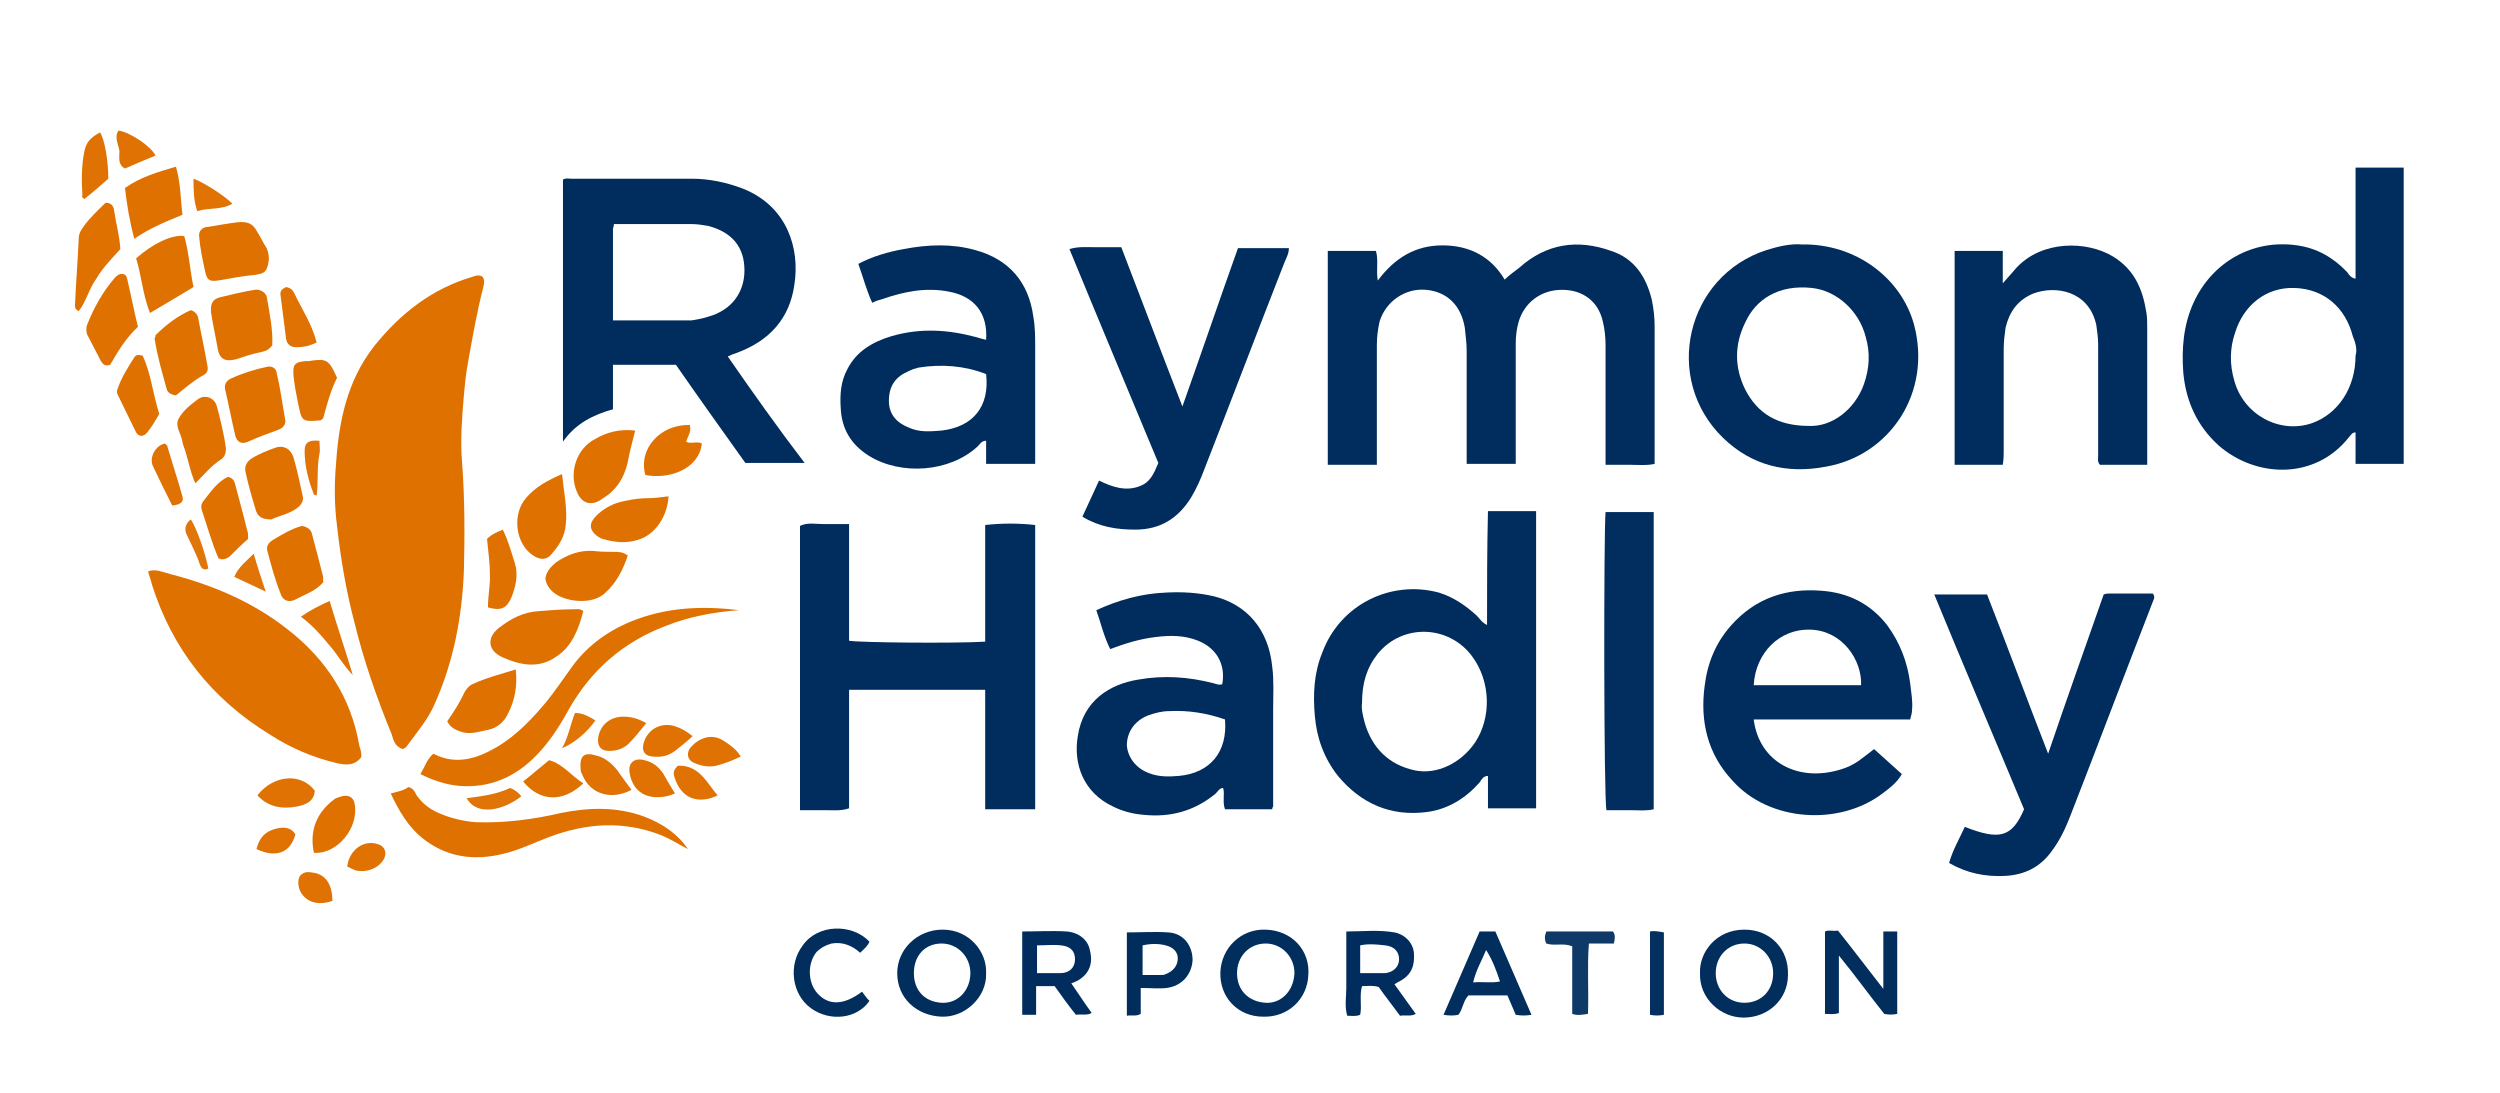 <svg xmlns="http://www.w3.org/2000/svg" xmlns:xlink="http://www.w3.org/1999/xlink" id="Layer_1" x="0px" y="0px" viewBox="0 0 270 118" style="enable-background:new 0 0 270 118;" xml:space="preserve"> <style type="text/css"> .st0{fill:#DF7100;} .st1{fill:#002D5D;} .st2{fill:#012E5E;} .st3{fill:#DF7101;} .st4{fill:#012E5D;} .st5{fill:#022E5E;} .st6{fill:#012D5D;} .st7{fill:#0F3966;} .st8{fill:#DF7102;} .st9{fill:#DF7202;} .st10{fill:#DF7203;} .st11{fill:#03305F;} .st12{fill:#E07304;} .st13{fill:#E07406;} .st14{fill:#E07405;} .st15{fill:#E07407;} .st16{fill:#E07509;} </style> <g> <path class="st0" d="M36.4,56.8c0.4,3.6,1,7.1,1.9,10.5c1,4.1,2.4,8.1,4,12c0.2,0.6,0.3,1.3,1.2,1.6c0.2-0.1,0.4-0.2,0.5-0.4 c1.1-1.5,2.3-2.9,3-4.6c2-4.5,2.9-9.3,3.1-14.2c0.1-3.9,0.1-7.9-0.2-11.8c-0.2-2.4,0-4.8,0.2-7.2c0.1-1.1,0.2-2.2,0.4-3.3 c0.5-2.8,1-5.7,1.7-8.4c0.3-1.1-0.2-1.5-1.2-1.1c-4.4,1.3-7.8,4-10.6,7.5c-2.9,3.7-3.8,8.1-4.1,12.6C36.1,52.3,36.1,54.5,36.4,56.8 z"></path> <path class="st1" d="M148.7,48.7c0-3.8,0-7.6,0-11.4c0-0.9,0.1-1.7,0.3-2.6c0.7-2.2,2.8-3.6,5-3.4c2.3,0.2,3.8,1.7,4.2,4.1 c0.1,0.9,0.2,1.7,0.2,2.6c0,3.6,0,7.3,0,10.9c0,0.4,0,0.8,0,1.2c1.8,0,3.5,0,5.3,0c0-4.4,0-8.7,0-13c0-0.8,0.1-1.6,0.3-2.3 c0.6-2.1,2.4-3.5,4.7-3.5c2.2,0,3.9,1.2,4.4,3.4c0.2,0.8,0.3,1.7,0.3,2.6c0,3.9,0,7.8,0,11.7c0,0.4,0,0.8,0,1.2c1,0,1.9,0,2.7,0 c0.9,0,1.7,0.1,2.6-0.1c0-0.2,0-0.2,0-0.3c0-4.8,0-9.6,0-14.5c0-1-0.1-1.9-0.3-2.9c-0.6-2.5-1.9-4.5-4.4-5.3 c-3.6-1.3-7-0.8-9.9,1.8c-0.5,0.4-1.1,0.8-1.6,1.3c-1.4-2.4-3.7-3.7-6.7-3.7c-3,0-5.2,1.4-7,3.8c-0.2-1.2,0.1-2.2-0.2-3.2 c-1.8,0-3.5,0-5.2,0c0,7.7,0,15.4,0,23.1c1.8,0,3.5,0,5.3,0C148.7,49.6,148.7,49.1,148.7,48.7z"></path> <path class="st1" d="M78.6,38.5c0.4-0.2,0.7-0.3,1-0.4c3.5-1.3,5.7-3.7,6.2-7.4c0.6-3.9-0.8-8.4-5.5-10.3c-1.8-0.7-3.7-1.1-5.6-1.1 c-4.3,0-8.7,0-13,0c-0.3,0-0.6-0.1-0.9,0.1c0,9.3,0,18.6,0,28.3c1.4-2,3.3-2.9,5.4-3.5c0-1.6,0-3.1,0-4.8c2.3,0,4.5,0,6.8,0 c2.5,3.6,5,7.1,7.5,10.6c2.2,0,4.2,0,6.4,0C84,46.2,81.3,42.4,78.6,38.5z M74.7,34.6c-2.4,0-4.8,0-7.2,0c-0.4,0-0.8,0-1.3,0 c0-3.4,0-6.6,0-9.9c0-0.1,0.1-0.2,0.1-0.5c1.3,0,2.6,0,3.9,0c1.5,0,3,0,4.5,0c0.6,0,1.2,0.1,1.8,0.2c2.6,0.7,3.9,2.3,3.9,4.8 c0,2.4-1.4,4.3-3.9,5C75.9,34.4,75.3,34.5,74.7,34.6z"></path> <path class="st1" d="M111.8,87.4c0-10.3,0-20.5,0-30.7c-1.8-0.2-3.6-0.2-5.4,0c0,2.2,0,4.3,0,6.4c0,2.1,0,4.2,0,6.2 c-3.3,0.2-13.7,0.1-14.7-0.1c0-4.2,0-8.3,0-12.6c-1,0-1.9,0-2.8,0c-0.8,0-1.7-0.2-2.5,0.2c0,10.3,0,20.5,0,30.7c1,0,1.8,0,2.7,0 c0.9,0,1.7,0.1,2.6-0.2c0-4.3,0-8.5,0-12.8c4.9,0,9.8,0,14.7,0c0,4.4,0,8.6,0,12.9C108.3,87.4,110,87.4,111.8,87.4z"></path> <path class="st1" d="M160.6,67.5c-0.6-0.3-0.8-0.7-1.1-1c-1.2-1.1-2.5-2-4.1-2.5c-5.2-1.4-10.7,1.3-12.6,6.5 c-0.9,2.2-1,4.5-0.8,6.8c0.2,2.4,1,4.6,2.5,6.5c2.5,3,5.7,4.4,9.6,3.9c2.3-0.3,4.2-1.5,5.7-3.2c0.2-0.3,0.4-0.7,0.9-0.7 c0,1.2,0,2.3,0,3.5c1.8,0,3.4,0,5.2,0c0-10.7,0-21.4,0-32.1c-1.7,0-3.4,0-5.2,0C160.6,59.3,160.6,63.4,160.6,67.5z M159.3,80.2 c-1.5,2.2-4.1,3.5-6.5,3c-2.8-0.6-4.6-2.4-5.4-5.1c-0.2-0.8-0.4-1.5-0.3-2.2c0-2.1,0.5-3.8,1.7-5.3c2.7-3.3,7.7-3.1,10.2,0.3 C161,73.6,161.1,77.5,159.3,80.2z"></path> <path class="st1" d="M254.4,24.1c0,2,0,4,0,6c-0.5-0.1-0.7-0.4-0.9-0.7c-1.5-1.6-3.3-2.6-5.4-2.9c-4.8-0.7-9.2,1.8-11.2,6.2 c-1.1,2.4-1.3,5-1.1,7.6c0.3,3.1,1.5,5.7,3.8,7.8c4,3.5,10.4,3.8,14.1-0.9c0.2-0.2,0.3-0.5,0.7-0.5c0,1.1,0,2.3,0,3.4 c1.8,0,3.5,0,5.2,0c0-10.7,0-21.3,0-32c-1.8,0-3.4,0-5.2,0C254.4,20.1,254.4,22.1,254.4,24.1z M254.4,38.4c0,3.5-1.9,6.3-4.7,7.3 c-3.5,1.2-7.4-0.9-8.4-4.6c-0.5-1.7-0.5-3.5,0.1-5.2c0.9-2.9,3.3-4.9,6.4-4.8c3.2,0.1,5.5,2.1,6.3,5.2 C254.4,37,254.6,37.8,254.4,38.4z"></path> <path class="st1" d="M93.8,49.2c3.5,2.2,8.8,1.8,11.8-1c0.2-0.2,0.4-0.6,0.9-0.6c0,0.8,0,1.6,0,2.5c1.8,0,3.5,0,5.3,0 c0-0.5,0-0.9,0-1.3c0-3.8,0-7.5,0-11.3c0-1.1,0-2.2-0.2-3.3c-0.5-3.7-2.6-6.2-6.3-7.2c-2.5-0.7-5.1-0.6-7.7-0.1 c-1.7,0.3-3.4,0.8-4.9,1.6c0.5,1.4,0.9,2.9,1.5,4.2c0.4-0.2,0.7-0.3,1.1-0.4c2.3-0.8,4.7-1.3,7.2-0.8c2.7,0.5,4.2,2.3,4,5.2 c-0.4-0.1-0.8-0.2-1.1-0.3c-3-0.8-6-1-9.1-0.1c-2,0.6-3.8,1.6-4.8,3.6c-0.7,1.3-0.8,2.7-0.7,4.2C90.9,46.3,91.9,48,93.8,49.2z M98.1,40.1c0.4-0.2,0.7-0.3,1.1-0.4c2.5-0.4,5-0.2,7.3,0.7c0.4,3.5-1.4,5.7-4.8,6.1c-1.2,0.1-2.4,0.2-3.5-0.3 c-1.3-0.5-2.2-1.4-2.2-2.9C96,41.7,96.7,40.7,98.1,40.1z"></path> <path class="st1" d="M132.3,87.4c1.8,0,3.4,0,5.1,0c0-0.2,0.1-0.3,0.1-0.3c0-3.5,0-7,0-10.5c0-1.5,0.1-3.1-0.1-4.6 c-0.4-4-2.7-6.7-6.3-7.6c-1.7-0.4-3.5-0.5-5.2-0.4c-2.6,0.1-5.1,0.8-7.5,1.9c0.5,1.4,0.8,2.8,1.5,4.2c1.6-0.6,3.2-1.1,4.9-1.3 c1.6-0.2,3.1-0.2,4.6,0.4c2,0.8,3,2.6,2.6,4.7c-0.3,0.1-0.6,0-0.9-0.1c-2.7-0.7-5.4-0.9-8.2-0.4c-3,0.5-5.9,2.2-6.5,6.1 c-0.5,3,0.6,6.1,3.8,7.6c1,0.5,2.1,0.8,3.3,0.9c2.9,0.3,5.5-0.4,7.8-2.3c0.2-0.2,0.4-0.6,0.8-0.6C132.3,85.8,132,86.6,132.3,87.4z M127.3,83.8c-1.1,0.1-2.2,0.1-3.2-0.3c-1.4-0.5-2.3-1.7-2.4-3c0-1.4,0.8-2.6,2.2-3.2c0.8-0.3,1.6-0.5,2.4-0.5c2-0.1,4,0.2,6,0.9 C132.6,81.2,130.7,83.5,127.3,83.8z"></path> <path class="st1" d="M194.6,26.4c-1.2-0.1-2.5,0.2-3.8,0.6c-8.7,2.8-11.3,13.9-4.7,20.3c3.1,3,6.9,3.9,11.1,3.1 c6.9-1.2,11.5-8,9.5-15.4C205.3,30,200.4,26.3,194.6,26.4z M201.3,41.5c-1,2.8-3.5,4.6-5.9,4.5c-3.5,0-5.6-1.4-6.9-3.9 c-1.2-2.4-1.2-4.9,0-7.3c1.1-2.4,3.5-4.1,7.2-3.7c2.7,0.3,5.1,2.5,5.8,5.3C202,38.1,201.9,39.8,201.3,41.5z"></path> <path class="st1" d="M203.8,67.5c-1.8-2.3-4.2-3.5-7.1-3.7c-3.8-0.3-7.1,0.8-9.7,3.7c-1.7,1.9-2.6,4.1-2.9,6.6 c-0.5,3.8,0.3,7.3,3,10.2c4,4.5,11.6,4.9,16.2,1.4c0.8-0.6,1.6-1.2,2.1-2.1c-1-0.9-2-1.8-3-2.7c-0.6,0.5-1.2,0.9-1.7,1.3 c-0.6,0.4-1.2,0.7-1.9,0.9c-4.5,1.4-8.8-0.7-9.4-5.4c5.6,0,11.3,0,16.9,0c0.1-0.4,0.2-0.7,0.2-1c0.1-1-0.1-1.9-0.2-2.9 C206,71.5,205.2,69.4,203.8,67.5z M201,74c-3.9,0-7.7,0-11.6,0c0.2-3.5,2.8-6.1,6.1-6C199,68.1,201.1,71.3,201,74z"></path> <path class="st1" d="M227.8,64.1c-0.2,0-0.3,0-0.6,0.1c-2,5.7-4,11.3-6,17.2c-2.3-5.9-4.4-11.6-6.6-17.2c-1.9,0-3.7,0-5.7,0 c3.2,7.8,6.5,15.5,9.7,23.2c-1.3,3-2.6,3.4-6.4,1.9c-0.6,1.3-1.3,2.5-1.7,3.9c1.9,1.1,3.9,1.5,6,1.4c2.2-0.1,3.9-1,5.1-2.7 c0.9-1.2,1.5-2.5,2-3.8c3-7.7,5.9-15.4,8.9-23.1c0.1-0.3,0.3-0.5,0-0.9C231,64.1,229.4,64.1,227.8,64.1z"></path> <path class="st1" d="M123.1,52.5c-1.5,0.6-3,0.1-4.4-0.6c-0.6,1.3-1.2,2.6-1.8,3.9c1.8,1.1,3.7,1.4,5.7,1.4c2.7,0,4.6-1.2,6-3.4 c0.6-1,1.1-2.1,1.5-3.2c2.9-7.4,5.7-14.8,8.6-22.2c0.2-0.5,0.5-1,0.5-1.6c-1.9,0-3.6,0-5.5,0c-2,5.6-3.9,11.2-6,17.1 c-2.3-5.9-4.4-11.5-6.6-17.2c-1,0-1.9,0-2.8,0c-0.9,0-1.8-0.1-2.8,0.2c3.2,7.8,6.4,15.4,9.6,23.1C124.6,51.2,124.2,52.1,123.1,52.5 z"></path> <path class="st1" d="M216.4,48.7c0-3.7,0-7.4,0-11c0-0.8,0.1-1.6,0.2-2.3c0.4-1.7,1.3-3,3-3.7c2.4-0.9,6-0.3,6.8,3.4 c0.1,0.7,0.2,1.4,0.2,2.1c0,4,0,8,0,12c0,0.3-0.1,0.7,0.2,1c1.7,0,3.3,0,5.1,0c0-0.3,0-0.5,0-0.6c0-4.7,0-9.5,0-14.2 c0-0.6,0-1.1-0.1-1.7c-0.4-2.5-1.3-4.6-3.6-6c-2.8-1.7-7.7-1.8-10.5,1.3c-0.4,0.5-0.9,1-1.4,1.6c0-1.3,0-2.4,0-3.5 c-1.8,0-3.5,0-5.2,0c0,7.7,0,15.4,0,23.1c1.8,0,3.5,0,5.2,0C216.4,49.6,216.4,49.1,216.4,48.7z"></path> <path class="st0" d="M36.3,82.4c0.9,0.2,1.9,0.4,2.7-0.6c0.1-0.5-0.1-0.9-0.2-1.3c-0.9-5.2-3.6-9.3-7.7-12.5c-3.8-3-8.1-4.8-12.7-6 c-0.8-0.2-1.6-0.6-2.4-0.3c0.1,0.5,0.3,0.9,0.4,1.4c2.2,7,6.5,12.4,12.7,16.2C31.4,80.8,33.8,81.8,36.3,82.4z"></path> <path class="st2" d="M178.6,55.3c-1.8,0-3.5,0-5.2,0c-0.2,2.1-0.2,31.2,0.1,32.2c0.9,0,1.7,0,2.6,0c0.9,0,1.7,0.1,2.5-0.1 C178.6,76.6,178.6,66,178.6,55.3z"></path> <path class="st0" d="M68.2,67.1c-2.7,1.1-5,2.8-6.7,5.3c-0.8,1.1-1.6,2.3-2.5,3.4c-1.5,1.8-3.1,3.5-5.2,4.8c-2.2,1.3-4.5,2.1-7,0.8 c-0.7,0.6-0.9,1.4-1.4,2.2c1.8,0.9,3.6,1.4,5.5,1.3c2.5-0.1,4.7-1.1,6.6-2.9c1.7-1.6,2.9-3.5,4-5.5c2.4-4.2,5.9-7.2,10.4-8.9 c2.5-1,5.2-1.5,7.9-1.7C75.8,65.4,71.9,65.6,68.2,67.1z"></path> <path class="st0" d="M69.6,88.2c-3-1.1-6-1-9-0.4c-3,0.7-6.1,1.1-9.2,1c-1.3-0.1-2.6-0.4-3.8-0.9c-1-0.4-1.9-1-2.6-2 c-0.2-0.4-0.4-0.8-0.9-0.9c-0.5,0.4-1.2,0.5-1.9,0.7c0.9,1.9,1.9,3.6,3.4,4.8c2.6,2.1,5.6,2.5,8.8,1.7c1.7-0.4,3.3-1.2,4.9-1.8 c4-1.5,8-1.8,12.1-0.2c1,0.4,1.9,1,2.9,1.5C73.3,90.2,71.7,89,69.6,88.2z"></path> <path class="st3" d="M60.1,70.9c1.7-1.1,2.4-3,2.9-4.9c-0.4-0.3-0.7-0.2-1-0.2c-1.3,0-2.5,0.1-3.8,0.2c-1.7,0.1-3,0.8-4.3,1.8 c-1.4,1.1-1.2,2.5,0.4,3.2C56.3,71.9,58.3,72.2,60.1,70.9z"></path> <path class="st4" d="M203.4,106.8c-1.8-2.3-3.3-4.3-4.9-6.3c-0.5,0.1-1-0.1-1.4,0.1c0,3,0,5.9,0,8.9c0.5,0,1,0.1,1.5-0.1 c0-2,0-4,0-6.2c1.8,2.2,3.3,4.3,4.9,6.3c0.5,0.1,0.9,0.1,1.4,0c0-3,0-5.9,0-8.9c-0.5,0-1,0-1.5,0 C203.4,102.6,203.4,104.6,203.4,106.8z"></path> <path class="st3" d="M27.5,31.3c-1.2,0.2-2.5,0.5-3.7,0.8c-0.9,0.2-1.1,0.8-1,1.7c0.2,1.3,0.5,2.6,0.7,3.8c0.2,1.2,0.8,1.5,2,1.2 c0.9-0.3,1.8-0.6,2.8-0.8c0.4-0.1,0.7-0.2,1.1-0.7c0.1-1.7-0.3-3.5-0.6-5.3C28.6,31.5,28,31.2,27.5,31.3z"></path> <path class="st4" d="M136.7,100.4c-2.7-0.1-4.8,2-4.9,4.6c-0.1,2.7,1.9,4.8,4.6,4.8c2.7,0.1,4.8-1.9,4.9-4.5 C141.5,102.7,139.6,100.5,136.7,100.4z M136.7,108.3c-1.8-0.1-3.1-1.3-3.1-3.2c0-1.8,1.3-3.2,3.1-3.2c1.7,0,3.1,1.4,3.1,3.2 C139.7,107.2,138.2,108.4,136.7,108.3z"></path> <path class="st4" d="M101.8,100.4c-2.7,0-4.9,2.1-4.9,4.7c0,2.7,2.1,4.6,4.8,4.7c2.5,0.1,4.9-2.1,4.8-4.7 C106.6,102.8,104.7,100.4,101.8,100.4z M101.7,108.3c-1.8-0.1-3-1.3-3-3.2c0-1.9,1.2-3.2,3-3.2c1.7,0,3.1,1.4,3.1,3.2 C104.8,106.9,103.5,108.4,101.7,108.3z"></path> <path class="st5" d="M188.4,100.4c-3.1,0-4.9,2.5-4.8,4.7c-0.1,2.7,2.2,4.8,4.7,4.8c2.7,0,4.8-2,4.8-4.6 C193.2,102.5,191.2,100.4,188.4,100.4z M188.4,108.3c-1.8,0-3.1-1.4-3.1-3.2c0-1.8,1.3-3.2,3.1-3.2c1.7,0,3.1,1.4,3.1,3.2 C191.5,107,190.2,108.3,188.4,108.3z"></path> <path class="st3" d="M28.9,39.6c-1.4,0.3-2.7,0.7-4,1.3c-0.4,0.2-0.7,0.6-0.6,1.1c0.4,1.7,0.7,3.3,1.1,5c0.2,0.8,0.7,1,1.4,0.7 c1.1-0.5,2.2-0.9,3.3-1.3c0.5-0.2,0.8-0.6,0.7-1.1c-0.3-1.6-0.5-3.3-0.9-4.9C29.9,39.9,29.5,39.5,28.9,39.6z"></path> <path class="st3" d="M21.5,25.4c0.1,1.4,0.4,2.8,0.7,4.1c0.2,0.8,0.5,0.9,1.3,0.8c1.3-0.2,2.6-0.5,4-0.6c1.1-0.2,1.3-0.3,1.5-1.4 c0.1-0.5,0-1-0.2-1.5c-0.4-0.6-0.7-1.3-1.1-1.9c-0.4-0.7-0.9-1-2-0.9c-0.9,0.1-2,0.3-3.2,0.5C22,24.5,21.5,24.8,21.5,25.4z"></path> <path class="st1" d="M151.3,105.9c1.2-0.7,1.5-1.7,1.4-3c-0.1-1.1-1-2-2.1-2.2c-1.7-0.3-3.5-0.1-5.2-0.1c0,1.2,0,2.2,0,3.2 c0,1,0,1.9,0,2.9c0,1-0.2,2,0.1,3c0.5,0,0.9,0.1,1.4-0.1c0.2-1-0.1-2.1,0.2-3.1c0.6,0,1.2-0.1,1.8,0.1c0.7,1,1.5,2,2.3,3.1 c0.6-0.1,1.2,0.1,1.7-0.2c-0.8-1.1-1.5-2.1-2.3-3.2C150.9,106.1,151.1,106,151.3,105.9z M146.9,105.1c0-1,0-2,0-3 c0.9-0.2,1.8-0.1,2.7,0c1,0.1,1.5,0.7,1.5,1.5c0,0.8-0.6,1.4-1.5,1.5C148.7,105.1,147.9,105.1,146.9,105.1z"></path> <path class="st1" d="M116.4,105.9c1.2-0.7,1.7-1.8,1.3-3.3c-0.2-1.1-1.2-1.9-2.5-2c-1.6-0.1-3.2,0-4.8,0c0,3,0,6,0,9 c0.5,0,1,0,1.5,0c0-1,0-2,0-3.1c0.7,0,1.3,0,2,0c0.7,1,1.5,2.1,2.3,3.1c0.6-0.1,1.2,0.1,1.7-0.2c-0.8-1.1-1.5-2.2-2.2-3.2 C116,106.1,116.2,106,116.4,105.9z M112,105.1c0-1.1,0-2,0-3c0.9,0,1.8-0.1,2.6,0c1,0.1,1.5,0.6,1.5,1.5c0,0.9-0.6,1.5-1.6,1.5 C113.7,105.1,112.9,105.1,112,105.1z"></path> <path class="st3" d="M19,42.7c1-0.8,1.9-1.6,3-2.2c0.4-0.2,0.5-0.6,0.4-1c-0.3-1.8-0.7-3.5-1-5.2c-0.1-0.4-0.4-0.7-0.8-0.8 c-1.4,0.6-2.7,1.6-3.8,2.7c0,0.2-0.1,0.3-0.1,0.4c0.3,1.9,0.8,3.6,1.3,5.4C18.1,42.4,18.4,42.6,19,42.7z"></path> <path class="st3" d="M32.3,54.7c0.3-0.3,0.5-0.7,0.4-1.1c-0.3-1.4-0.6-2.8-1-4.2c-0.3-0.9-1-1.3-1.8-1.1C29,48.6,28,49,27.2,49.5 c-0.5,0.3-0.8,0.8-0.7,1.4c0.3,1.4,0.7,2.8,1.1,4.1c0.2,0.8,0.7,1.1,1.7,1.1C30.1,55.7,31.4,55.5,32.3,54.7z"></path> <path class="st3" d="M59.6,59.8c0.8-0.9,1.4-1.9,1.5-3.1c0.2-1.8-0.2-3.5-0.4-5.5c-1.6,0.7-2.9,1.4-3.9,2.6 c-1.4,1.6-1.2,4.5,0.4,5.9C58.1,60.5,59,60.6,59.6,59.8z"></path> <path class="st3" d="M58.9,62.5c0.1,0.6,0.4,1.1,0.9,1.5c1.2,1,4.2,1.4,5.6,0c1.2-1.1,1.9-2.5,2.4-4c-0.5-0.4-1-0.4-1.5-0.4 c-0.7,0-1.5,0-2.2-0.1c-1.5-0.1-2.8,0.4-4,1.2C59.5,61.2,59,61.7,58.9,62.5z"></path> <path class="st3" d="M64.3,47.4c-2,1-2.9,3.6-2,5.7c0.5,1.3,1.6,1.6,2.7,0.8c1.5-0.9,2.4-2.2,2.8-4c0.2-1.1,0.5-2.2,0.8-3.4 C66.9,46.3,65.5,46.7,64.3,47.4z"></path> <path class="st3" d="M30.3,64.1c0.2,0.7,0.8,1,1.5,0.7c1.1-0.6,2.2-0.9,3.1-1.9c0-0.2,0-0.4,0-0.6c-0.4-1.6-0.8-3.1-1.2-4.6 c-0.1-0.5-0.5-0.8-1.1-0.9c-1.1,0.3-2.1,0.9-3.1,1.5c-0.5,0.3-0.8,0.7-0.6,1.3C29.3,61.1,29.7,62.6,30.3,64.1z"></path> <path class="st3" d="M16.2,33.8c1.7-1,3.2-1.9,4.7-2.8c-0.4-1.9-0.5-3.8-1-5.5c-1.3-0.2-3.4,0.8-5.2,2.4 C15.3,29.8,15.4,31.8,16.2,33.8z"></path> <path class="st3" d="M13.8,30.4c-0.1-0.4-0.1-0.7-0.5-0.8c-0.4-0.1-0.7,0.2-0.9,0.4c-1.3,1.5-2.3,3.3-3,5.1c-0.1,0.3-0.1,0.7,0,1 c0.5,1,1,1.9,1.5,2.9c0.2,0.3,0.4,0.6,1,0.4c0.8-1.4,1.7-2.9,3-4.1C14.5,33.7,14.2,32.1,13.8,30.4z"></path> <path class="st4" d="M159.8,100.6c-1.3,3-2.6,6-3.9,9c0.6,0.1,1.1,0.1,1.6,0c0.5-0.6,0.5-1.5,1.1-2.1c1.4,0,2.8,0,4.2,0 c0.3,0.7,0.6,1.4,0.9,2.1c0.6,0.1,1.1,0.1,1.7,0c-1.3-3-2.6-6-3.9-9C160.8,100.6,160.3,100.6,159.8,100.6z M159.1,106.1 c0.3-1.3,0.9-2.3,1.4-3.5c0.7,1.1,1.1,2.2,1.5,3.4C161,106.2,160.1,106,159.1,106.1z"></path> <path class="st3" d="M50.2,74.7c-0.5,1.1-1.2,2.2-1.9,3.2c0.3,0.6,0.8,0.9,1.4,1.1c1.1,0.4,2,0,3.1-0.2c0.9-0.2,1.6-0.8,2-1.6 c0.8-1.5,1.1-3.1,0.9-4.9c-1.6,0.5-3.2,0.9-4.7,1.6C50.6,74.1,50.4,74.4,50.2,74.7z"></path> <path class="st6" d="M126.2,100.7c-1.5-0.1-3,0-4.5,0c0,3,0,6,0,9c0.5-0.1,1,0.1,1.5-0.2c0-0.8,0-1.7,0-2.8c1,0,1.9,0.1,2.8,0 c1.6-0.2,2.7-1.4,2.8-3C128.8,102.1,127.8,100.8,126.2,100.7z M125.9,105.2c-0.2,0.1-0.3,0.1-0.5,0.1c-0.6,0-1.3,0-2,0 c0-1.2,0-2.2,0-3.2c0.9-0.2,1.7-0.2,2.5,0c0.8,0.2,1.3,0.7,1.3,1.4C127.2,104.3,126.7,104.9,125.9,105.2z"></path> <path class="st0" d="M23.9,49.6c0.4-0.3,0.5-0.7,0.5-1.2c-0.2-1.5-0.6-3.1-1-4.6c-0.3-0.9-1.3-1.2-2-0.7c-0.8,0.6-1.6,1.2-2.1,2.1 c-0.4,0.7,0.1,1.4,0.3,2.1c0.1,0.3,0.1,0.5,0.2,0.8c0.5,1.3,0.7,2.8,1.3,4.1C22,51.3,22.8,50.3,23.9,49.6z"></path> <path class="st3" d="M14.5,25.8c1.7-1.2,3.5-1.9,5.2-2.6c-0.2-1.8-0.2-3.5-0.7-5.2c-2,0.6-3.8,1.1-5.5,2.3 C13.7,22.1,14,23.9,14.5,25.8z"></path> <path class="st3" d="M13,26.9c-0.1-1.5-0.5-2.9-0.7-4.3c-0.1-0.4-0.3-0.7-0.9-0.7c-0.8,0.8-1.7,1.6-2.4,2.6 c-0.3,0.4-0.5,0.8-0.5,1.3c-0.1,2.4-0.3,4.7-0.4,7.1c0,0.3,0,0.5,0.4,0.7c0.8-1,1.1-2.4,1.9-3.5C11.1,28.9,12.1,27.9,13,26.9z"></path> <path class="st5" d="M89.8,101.9c1.2-0.2,2.2,0.2,3.1,1c0.4-0.4,0.8-0.7,1-1.2c-1.9-2-5.6-1.9-7.2,0.4c-1.6,2.1-1.2,5.3,0.9,6.8 c2.1,1.5,5,1.1,6.3-0.8c-0.3-0.3-0.5-0.6-0.8-1c-2,1.5-3.6,1.5-4.8,0.2c-1.1-1.2-1.1-3.3-0.1-4.5C88.6,102.4,89.1,102.1,89.8,101.9 z"></path> <path class="st3" d="M64.4,55.7c-0.8,0.8-0.8,1.5,0.1,2.2c0.2,0.1,0.4,0.3,0.6,0.3c1.3,0.4,2.6,0.5,3.8,0.1 c1.8-0.5,3.2-2.5,3.3-4.7c-0.8,0.1-1.5,0.2-2.1,0.2c-0.9,0-1.7,0.1-2.6,0.3C66.3,54.3,65.2,54.9,64.4,55.7z"></path> <path class="st3" d="M24.8,60.1c0.6-0.6,1.3-1.3,2-1.9c0-0.4,0-0.7-0.1-0.9c-0.4-1.7-0.9-3.4-1.3-5c-0.1-0.4-0.3-0.7-0.8-0.8 c-1.2,0.6-1.9,1.7-2.7,2.7c-0.2,0.3-0.2,0.6-0.1,0.9c0.6,1.8,1.1,3.6,1.8,5.2C24,60.5,24.4,60.4,24.8,60.1z"></path> <path class="st3" d="M15.4,38.4c-0.5-0.1-0.7-0.1-0.9,0.2c-0.7,1.1-1.4,2.2-1.8,3.4c-0.1,0.2-0.1,0.4,0,0.6c0.7,1.4,1.3,2.7,2,4.1 c0.3,0.5,0.8,0.5,1.2,0c0.5-0.6,0.9-1.3,1.3-2C16.5,42.5,16.3,40.3,15.4,38.4z"></path> <path class="st7" d="M167,100.6c-0.2,0.5-0.2,0.9,0,1.3c0.9,0.3,1.8-0.1,2.8,0.3c0,2.5,0,4.9,0,7.3c0.6,0.2,1,0.1,1.7,0 c0.1-2.6-0.1-5,0.1-7.6c1,0,1.9,0,2.7,0c0.1-0.5,0.2-0.9-0.1-1.3C171.8,100.6,169.5,100.6,167,100.6z"></path> <path class="st3" d="M74.5,45.9c-3.2-0.1-5.6,2.6-4.8,5.4c2.5,0.5,5.8-0.6,6.1-3.4c-0.5-0.3-1.2,0.1-1.7-0.2 C74.3,47.1,74.7,46.6,74.5,45.9z"></path> <path class="st8" d="M33,39c-1.2,0.1-1.4,0.4-1.3,1.6c0.1,1,0.3,2,0.5,3c0.4,1.8,0.3,2,2.4,1.8c0.1,0,0.1-0.1,0.3-0.2 c0.4-1.5,0.8-3,1.5-4.4c-0.9-2-1.1-2.1-3.1-1.8C33.2,39,33.1,39,33,39z"></path> <path class="st3" d="M52.7,65.6c1.4,0.4,2,0.1,2.5-1c0.5-1.2,0.8-2.5,0.4-3.8c-0.4-1.2-0.7-2.4-1.3-3.6c-0.7,0.3-1.2,0.5-1.7,1 c0.1,1.2,0.3,2.4,0.3,3.6C53,63,52.7,64.2,52.7,65.6z"></path> <path class="st3" d="M38.3,86.8c-0.1-0.7-0.7-1-1.4-0.8c-0.3,0.1-0.7,0.2-0.9,0.4c-1.8,1.4-2.6,3.3-2.1,5.7 C36.4,92.3,38.8,89.4,38.3,86.8z"></path> <path class="st3" d="M56.5,84.4c1.8,2.2,4.3,2.3,6.5,0.2c-1.3-0.8-2.2-2.1-3.7-2.5C58.3,82.9,57.4,83.7,56.5,84.4z"></path> <path class="st9" d="M68.2,85.3c-0.6-0.8-1.1-1.5-1.6-2.2c-0.6-0.7-1.3-1.3-2.2-1.5c-1.3-0.4-1.8,0-1.7,1.4c0,0.3,0.1,0.5,0.2,0.7 C63.8,85.9,66.2,86.4,68.2,85.3z"></path> <path class="st10" d="M34,85.4c-1.5-2-4.5-1.7-6.2,0.5c1.2,1.3,2.7,1.5,4.3,1.2C33,86.9,33.9,86.6,34,85.4z"></path> <path class="st9" d="M30.9,36.6c0.1,0.6,0.5,0.9,1.1,0.9c0.7,0,1.3-0.1,2.2-0.5c-0.5-2-1.6-3.6-2.4-5.3c-0.2-0.4-0.4-0.6-0.9-0.7 c-0.4,0.2-0.7,0.4-0.6,0.9C30.5,33.5,30.7,35,30.9,36.6z"></path> <path class="st10" d="M9.1,21.5c0.9-0.7,1.8-1.5,2.6-2.2c0-1.9-0.4-4.3-0.9-5c-1.1,0.6-1.5,1.1-1.7,2.1c-0.3,1.5-0.3,3.1-0.2,4.7 C8.8,21.3,8.9,21.3,9.1,21.5z"></path> <path class="st11" d="M178.2,100.6c0,3,0,6,0,9c0.5,0.1,1,0.1,1.5,0c0-3,0-5.9,0-8.9C179.1,100.6,178.7,100.5,178.2,100.6z"></path> <path class="st10" d="M35.5,69.6c0.9,1,1.6,2.3,2.6,3.3c-0.8-2.7-1.7-5.3-2.5-8c-1.1,0.5-2.1,1-3.1,1.7 C33.7,67.5,34.6,68.5,35.5,69.6z"></path> <path class="st10" d="M71,86.1c0.6,0,1.2-0.1,1.9-0.4c-0.5-0.8-0.9-1.5-1.3-2.2c-0.5-0.7-1.1-1.2-2-1.4c-1.1-0.3-1.8,0.3-1.6,1.4 C68.3,85.2,69.4,86.1,71,86.1z"></path> <path class="st9" d="M68.1,80.1c0.6-0.6,1.1-1.3,1.7-2c-0.9-0.5-1.6-0.7-2.5-0.7c-1.4,0-2.5,0.9-2.7,2.3c-0.1,0.9,0.3,1.4,1.2,1.4 C66.7,81.1,67.5,80.8,68.1,80.1z"></path> <path class="st9" d="M78.3,80.1c-1.4-1-2.8-0.4-3.7,0.6c-0.5,0.6-0.4,1.4,0.4,1.7c0.9,0.4,1.8,0.5,2.7,0.2c0.7-0.2,1.5-0.5,2.3-0.9 C79.5,80.9,78.9,80.5,78.3,80.1z"></path> <path class="st9" d="M74.8,79.5c-0.8-0.6-1.1-0.8-2-1.1c-1.5-0.4-2.9,0.4-3.3,1.9c-0.2,0.8,0.1,1.3,0.9,1.4c0.9,0.1,1.7,0,2.5-0.6 C73.5,80.6,74.2,80.1,74.8,79.5z"></path> <path class="st10" d="M16.5,50.3c0.7,1.5,1.4,2.9,2.1,4.3c0.9-0.1,1.3-0.4,1.1-1c-0.5-1.8-1.1-3.6-1.6-5.3c0-0.2-0.2-0.3-0.3-0.4 C16.8,48.1,16.1,49.4,16.5,50.3z"></path> <path class="st10" d="M73.2,82.7c-0.4,0.4-0.5,0.7-0.4,1.1c0.2,0.7,0.5,1.3,1,1.8c0.9,0.9,2.3,1,3.7,0.3 C76.3,84.5,75.5,82.6,73.2,82.7z"></path> <path class="st10" d="M13.5,18.2c1.1-0.5,2.1-0.9,3.3-1.4c-0.5-1-2.7-2.5-4-2.7c-0.5,0.7,0,1.5,0.1,2.2 C12.9,17,12.7,17.8,13.5,18.2z"></path> <path class="st10" d="M34.1,94.3c-0.6-0.1-1.2-0.3-1.7,0.3c-0.3,0.4-0.2,1.3,0.1,1.8c0.7,1.1,1.9,1.4,3.4,0.9 C35.9,95.7,35.3,94.6,34.1,94.3z"></path> <path class="st9" d="M40.9,91.2c-1.6-0.6-3.2,0.6-3.4,2.4c0.3,0.1,0.6,0.3,0.9,0.4c1.3,0.3,2.6-0.3,3.1-1.3 C41.8,92,41.5,91.4,40.9,91.2z"></path> <path class="st10" d="M29.8,89.5c-1.2,0.3-1.8,1-2.1,2.2c2.1,1,3.7,0.4,4.2-1.6C31.4,89.3,30.6,89.3,29.8,89.5z"></path> <path class="st12" d="M25.1,22c-0.9-0.9-3.1-2.3-4.2-2.7c0,1.2,0,2.3,0.4,3.5C22.6,22.4,23.9,22.7,25.1,22z"></path> <path class="st13" d="M50.4,86.2c1.1,2,4,1.3,5.9-0.2c-0.3-0.4-0.7-0.7-1.2-0.9C53.6,85.8,52,86,50.4,86.2z"></path> <path class="st14" d="M34.5,47.6c-1.2-0.1-1.6,0.2-1.6,1.1c0,1.6,0.4,3.2,1,4.7c0,0,0.1,0.1,0.3,0.1c0.2-1.5,0-3,0.3-4.5 C34.6,48.6,34.5,48.1,34.5,47.6z"></path> <path class="st15" d="M27.4,59.8c-0.8,0.8-1.7,1.5-2.1,2.5c1.1,0.5,2.1,1,3.4,1.6C28.2,62.4,27.8,61.2,27.4,59.8z"></path> <path class="st15" d="M64.3,77.8c-0.7-0.4-1.3-0.8-2.2-0.8c-0.5,1.2-0.7,2.6-1.4,3.8C62,80.3,63.5,79,64.3,77.8z"></path> <path class="st16" d="M21.6,61c0.2,0.5,0.5,0.6,0.9,0.4c-0.3-1.6-1.3-4.5-1.9-5.3c-0.5,0.4-0.7,0.9-0.5,1.5 C20.6,58.7,21.2,59.8,21.6,61z"></path> </g> </svg>